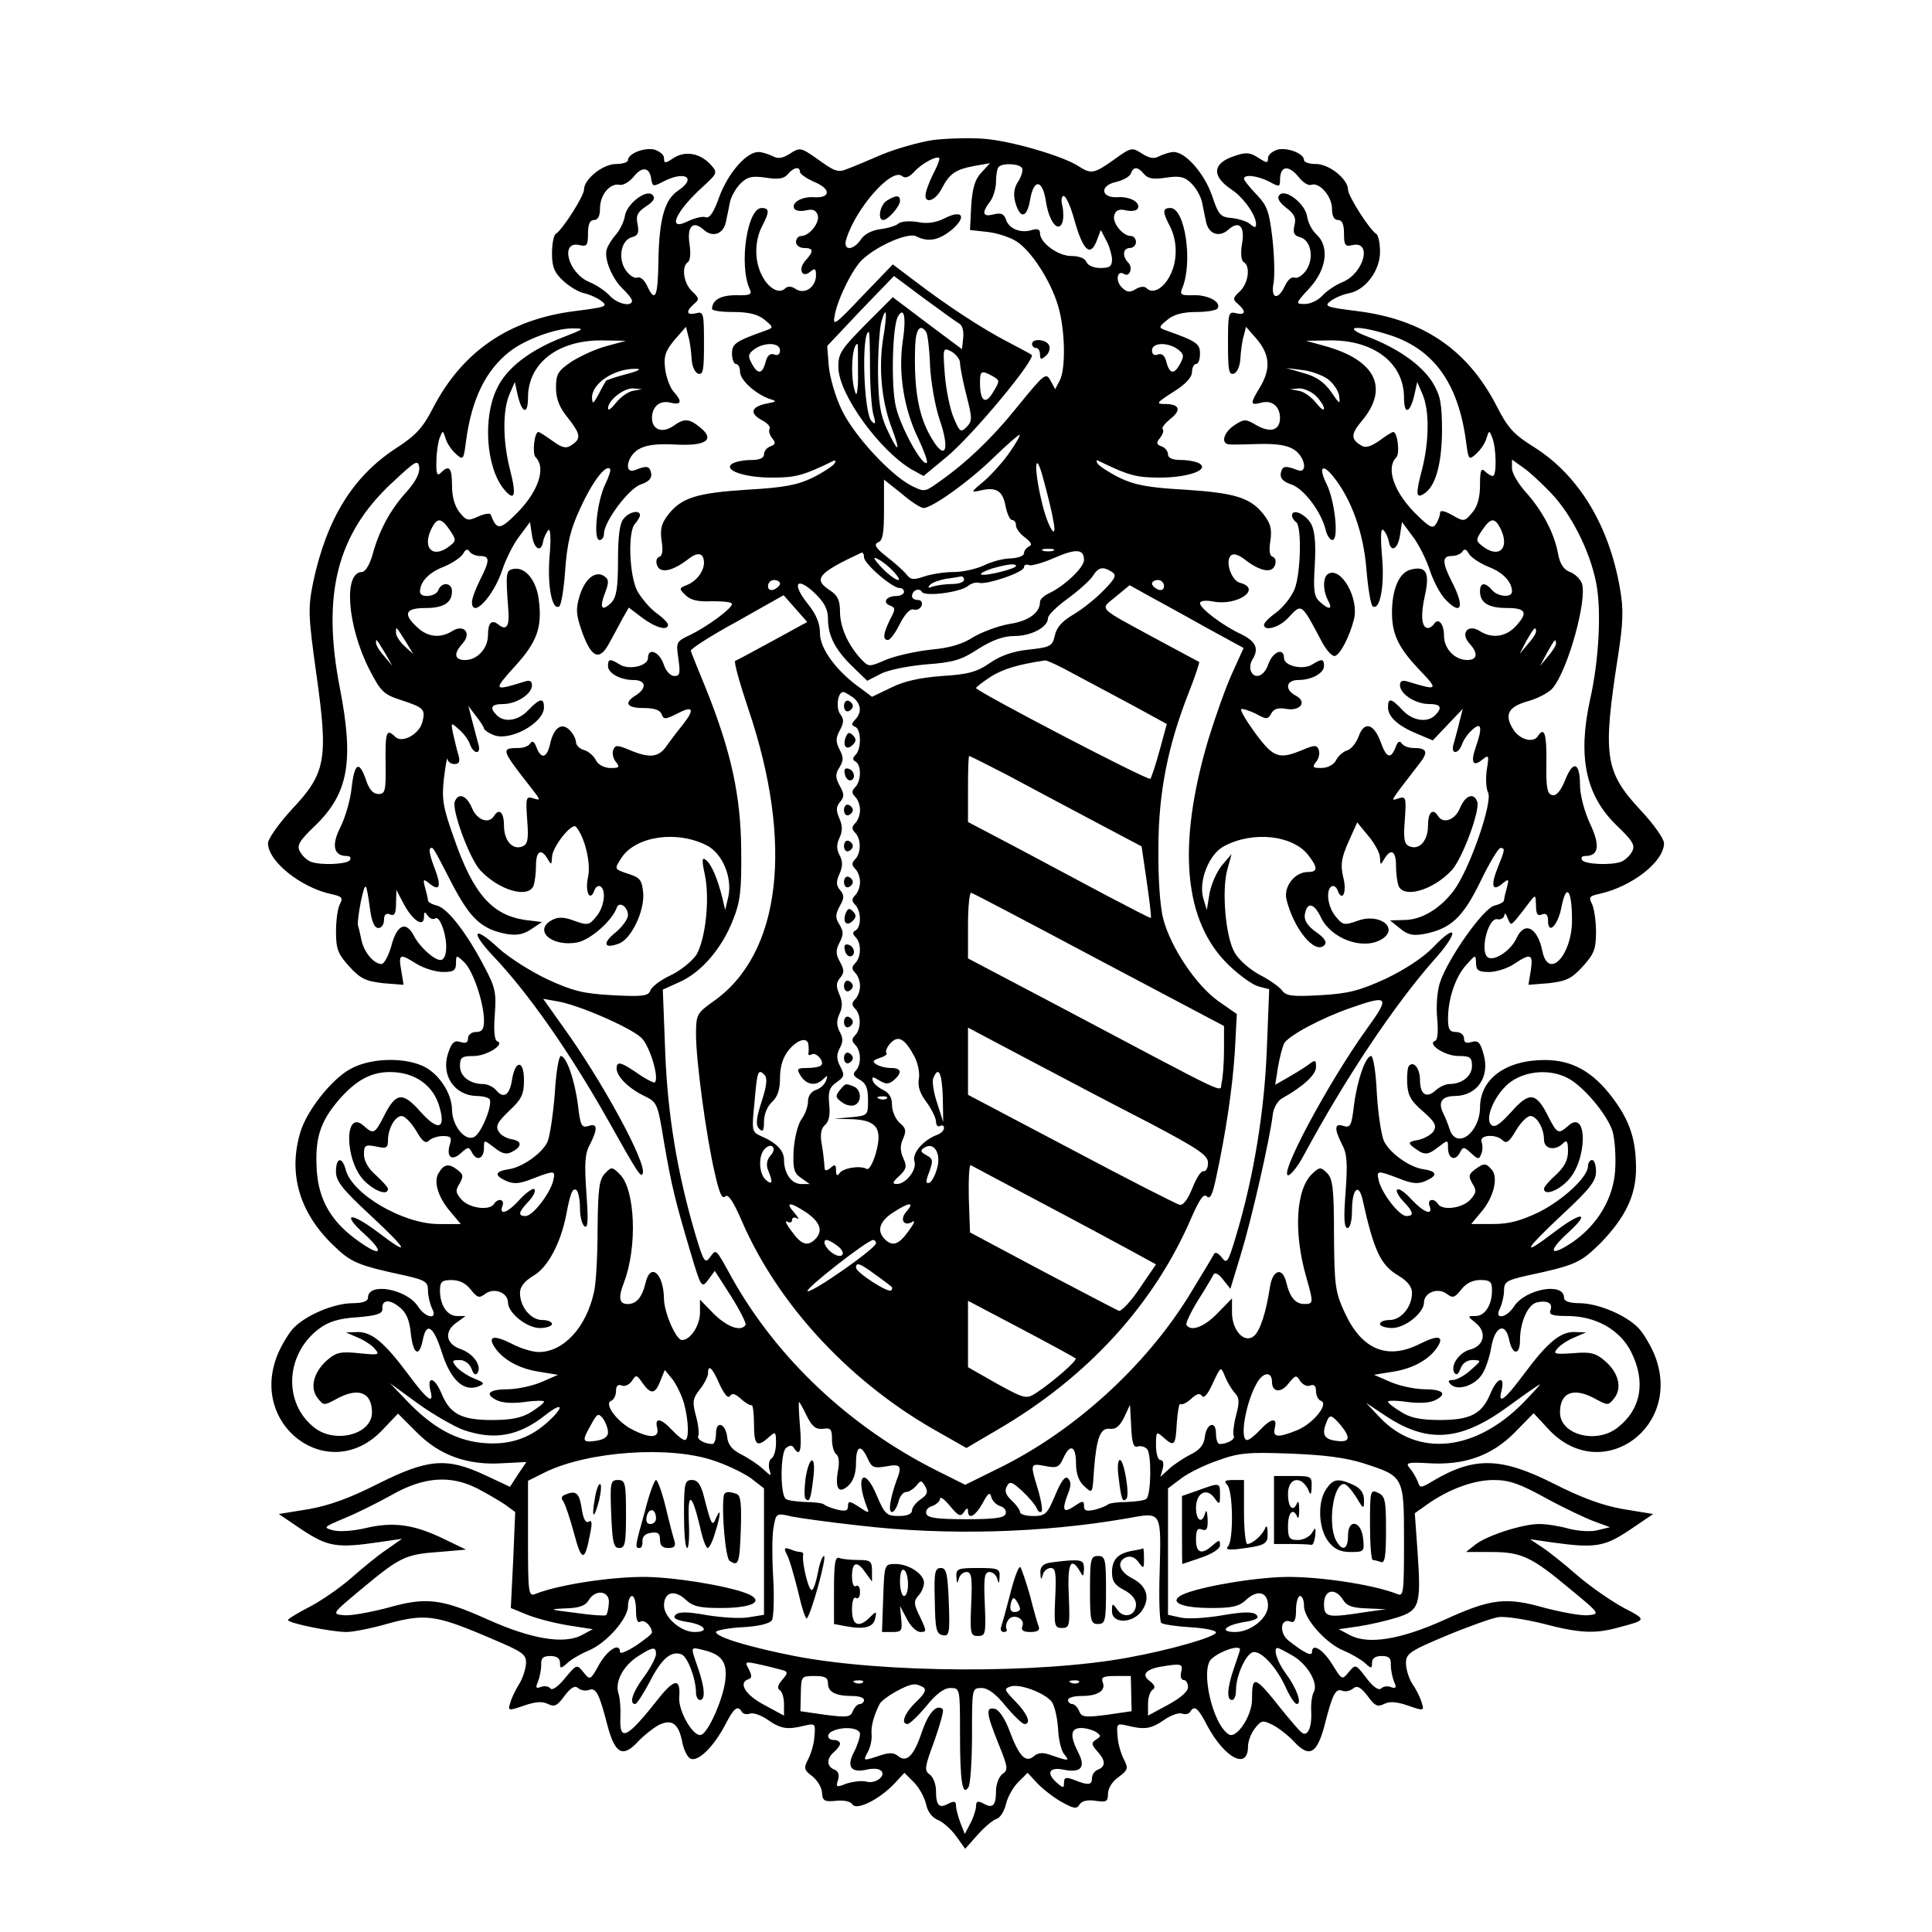 <?xml version="1.0" standalone="no"?>
<!DOCTYPE svg PUBLIC "-//W3C//DTD SVG 20010904//EN"
 "http://www.w3.org/TR/2001/REC-SVG-20010904/DTD/svg10.dtd">
<svg version="1.0" xmlns="http://www.w3.org/2000/svg"
 width="483pt" height="483pt" viewBox="0 0 483 483"
 preserveAspectRatio="xMidYMid meet">
<g transform="translate(0,483) scale(0.1,-0.1)"
fill="#000000" stroke="none">
<path d="M2333 4480 c-34 -5 -90 -21 -125 -35 -35 -15 -75 -32 -89 -37 -23
-10 -32 -7 -72 22 -45 32 -47 32 -72 16 -19 -12 -30 -14 -44 -6 -11 5 -26 10
-35 10 -30 0 -75 -52 -97 -110 -14 -40 -25 -57 -35 -53 -7 3 -27 -2 -44 -10
-54 -27 -32 24 39 88 35 32 35 34 18 53 -26 29 -64 36 -93 17 -21 -14 -24 -14
-24 0 0 8 -11 17 -24 21 -25 6 -66 -10 -66 -26 0 -6 -14 -10 -30 -10 -33 0
-80 -38 -80 -64 0 -16 -54 -101 -71 -111 -5 -4 -9 -25 -9 -49 0 -33 6 -48 28
-68 15 -14 38 -28 52 -31 14 -3 34 -12 44 -20 17 -13 10 -15 -69 -25 -163 -21
-279 -101 -352 -241 -26 -51 -43 -69 -92 -101 -108 -70 -174 -176 -208 -335
-13 -65 -13 -81 8 -231 30 -213 24 -247 -62 -338 -32 -35 -59 -73 -59 -84 0
-45 81 -110 157 -127 28 -6 31 -9 23 -25 -6 -10 -10 -42 -10 -69 0 -44 5 -56
33 -87 28 -31 42 -37 85 -42 l51 -4 -6 36 c-7 42 -4 43 39 16 18 -11 48 -20
66 -20 26 0 32 4 32 22 0 21 1 21 20 3 22 -20 50 -102 50 -147 0 -21 -5 -28
-20 -28 -11 0 -20 -7 -20 -16 0 -11 -6 -13 -19 -9 -15 5 -22 -1 -31 -29 -18
-55 17 -105 72 -106 15 0 29 -4 32 -8 8 -14 -20 -84 -38 -94 -23 -13 -55 27
-56 67 0 43 -35 94 -75 111 -52 22 -133 18 -180 -9 -47 -26 -108 -104 -124
-157 -31 -103 -3 -200 80 -281 47 -46 62 -52 187 -79 46 -11 52 -15 52 -37 0
-13 5 -33 10 -44 16 -29 -16 -25 -35 5 -29 44 -125 61 -125 22 0 -9 -13 -14
-40 -14 -48 -1 -117 -31 -147 -63 -12 -13 -29 -42 -38 -63 -76 -180 128 -330
260 -192 l40 42 48 -48 c57 -57 127 -82 215 -76 l58 3 -21 -31 -20 -31 -62 29
c-96 45 -143 41 -267 -21 -71 -36 -123 -55 -175 -64 l-74 -12 59 -40 c64 -42
87 -46 194 -30 l55 8 -40 -28 c-22 -15 -61 -47 -87 -70 -26 -23 -72 -55 -102
-71 -31 -16 -56 -31 -56 -34 0 -8 109 -30 146 -30 16 0 63 9 104 21 92 25 119
22 248 -33 90 -38 98 -43 97 -67 -1 -15 -9 -38 -17 -51 -9 -14 -19 -35 -22
-46 -7 -21 -6 -22 34 -8 29 10 46 11 60 4 16 -8 23 -5 41 20 16 21 26 27 34
20 7 -6 19 -8 27 -5 18 7 26 -8 47 -90 19 -70 38 -80 76 -39 14 15 37 33 51
41 34 17 51 4 60 -44 4 -19 13 -37 21 -40 19 -7 56 29 85 83 23 45 32 52 43
34 3 -5 12 -7 20 -4 8 3 28 -4 45 -16 32 -22 48 -25 92 -14 26 6 27 5 24 -28
-1 -18 -9 -44 -16 -57 -11 -21 -10 -26 10 -41 13 -10 24 -28 25 -41 1 -21 6
-24 35 -21 19 2 36 -1 41 -9 10 -16 67 12 105 52 l25 27 24 -24 c13 -13 26
-37 30 -54 4 -19 15 -34 30 -40 12 -5 33 -23 45 -40 l23 -32 31 35 c17 19 38
37 48 40 9 3 19 20 23 37 4 17 17 41 30 54 l24 24 26 -28 c15 -15 42 -36 61
-46 29 -16 36 -17 43 -5 6 9 20 12 40 9 27 -4 31 -2 31 18 0 13 11 31 26 41
24 18 25 22 14 44 -7 13 -15 39 -16 57 -3 33 -2 34 24 28 44 -11 60 -8 92 14
17 12 37 19 45 16 8 -3 17 -1 20 4 11 18 20 11 43 -34 44 -82 102 -112 102
-52 0 13 8 34 18 46 16 20 19 20 45 7 15 -8 38 -26 52 -41 38 -41 57 -31 76
39 20 80 28 95 45 88 8 -3 20 0 27 6 10 8 19 3 36 -19 18 -25 25 -28 41 -20
14 7 31 6 60 -4 40 -14 41 -13 34 8 -3 11 -13 32 -23 46 -9 14 -16 37 -16 51
-1 24 8 31 99 69 55 23 114 44 131 47 16 3 67 -5 112 -16 91 -24 130 -26 188
-10 72 19 73 19 15 49 -30 16 -82 52 -115 80 -33 29 -73 61 -90 72 l-30 20 55
-8 c108 -15 131 -11 194 31 l59 40 -74 12 c-52 9 -104 28 -175 64 -131 66
-198 68 -301 7 -32 -19 -33 -19 -39 -1 -4 10 -13 25 -20 33 -11 13 -5 15 46
12 91 -6 160 19 217 77 l47 48 40 -43 c133 -138 337 11 261 192 -9 21 -26 50
-38 63 -30 32 -99 62 -147 63 -27 0 -40 5 -40 14 0 39 -96 22 -125 -22 -19
-30 -51 -34 -35 -5 5 11 10 31 10 44 0 22 6 26 53 37 127 27 138 33 188 82 63
65 89 120 89 187 0 73 -16 120 -59 177 -49 65 -101 94 -169 94 -97 0 -162 -47
-162 -119 -1 -64 -59 -106 -76 -54 -3 10 -10 28 -16 40 -14 28 -3 43 30 43 55
1 87 48 71 104 -8 30 -14 36 -30 31 -13 -4 -19 -2 -19 9 0 9 -9 16 -20 16 -16
0 -20 7 -20 33 0 49 18 104 45 134 24 27 24 27 25 6 0 -19 6 -23 33 -23 17 0
46 9 62 20 42 28 48 25 42 -16 l-6 -36 51 4 c43 5 57 11 85 42 28 31 33 43 33
87 0 27 -5 59 -10 69 -9 17 -6 20 17 25 83 18 163 81 163 127 0 11 -26 48 -59
83 -89 96 -95 135 -56 385 13 84 14 117 5 168 -27 158 -103 283 -213 353 -53
33 -67 48 -96 105 -72 139 -182 215 -346 236 -79 10 -86 12 -69 25 10 8 31 17
47 20 41 8 77 57 77 103 0 21 -4 41 -9 45 -17 10 -71 95 -71 111 0 26 -47 64
-80 64 -16 0 -30 4 -30 10 0 16 -41 32 -66 26 -13 -4 -24 -13 -24 -21 0 -14
-3 -13 -25 1 -20 13 -30 14 -59 4 -55 -18 -58 -50 -7 -84 30 -20 61 -64 61
-86 0 -10 -3 -10 -15 0 -8 7 -29 13 -46 15 -28 2 -33 8 -49 56 -19 55 -66 109
-96 109 -8 0 -24 -5 -35 -10 -14 -8 -25 -6 -44 6 -25 16 -27 16 -70 -15 -49
-35 -57 -37 -88 -17 -39 26 -170 64 -237 69 -36 3 -93 1 -127 -3z m4 -77 c-8
-15 -18 -38 -21 -50 -11 -34 20 -30 38 5 20 38 34 48 81 57 l40 7 -22 -24
c-16 -17 -22 -39 -25 -83 l-3 -60 45 -5 c25 -3 57 -14 72 -24 37 -24 85 -99
103 -160 18 -59 20 -159 4 -188 l-11 -21 -12 22 c-11 20 -15 17 -81 -64 -65
-81 -130 -143 -202 -193 -31 -22 -33 -22 -65 -6 -52 27 -142 124 -173 188 -16
32 -30 81 -33 110 l-4 51 83 88 84 87 75 -56 c41 -30 81 -59 88 -63 8 -4 12
-20 10 -36 l-3 -28 -87 65 -86 65 -68 -68 c-62 -63 -69 -73 -68 -109 2 -67
102 -205 182 -253 l31 -17 58 48 c67 56 225 247 212 255 -2 2 -29 16 -59 32
-64 33 -151 90 -231 151 l-57 43 -76 -79 c-70 -74 -75 -77 -69 -47 8 42 46
118 70 139 38 35 115 68 134 57 30 -15 56 -10 89 17 38 33 26 51 -19 28 -22
-11 -44 -14 -67 -9 -20 3 -41 2 -48 -4 -7 -6 -28 -12 -46 -14 -21 -3 -40 -13
-48 -26 -20 -29 -46 -28 -36 2 24 77 113 178 139 157 8 -7 18 -3 31 11 18 20
55 40 62 34 2 -2 -3 -16 -11 -32z m218 7 c3 -5 -1 -20 -9 -33 -11 -16 -13 -32
-8 -52 12 -43 29 -41 37 4 9 56 32 53 40 -4 8 -50 31 -78 41 -51 3 9 3 27 0
41 -4 14 -2 25 3 25 6 0 18 -27 27 -60 21 -75 39 -93 55 -54 l11 29 13 -25 c8
-14 14 -35 15 -47 0 -19 -5 -23 -29 -23 -16 0 -31 6 -35 15 -3 9 -18 15 -38
15 -33 0 -78 33 -78 57 0 10 -7 12 -20 8 -28 -9 -58 3 -65 26 -5 14 -12 18
-31 13 -27 -7 -31 3 -9 32 8 10 15 33 15 50 0 17 3 34 7 37 10 10 51 8 58 -3z
m-927 -27 c3 -20 5 -20 30 -7 54 28 85 10 38 -22 -34 -22 -48 -70 -50 -175 -1
-92 -8 -107 -28 -64 -7 15 -17 24 -25 21 -7 -3 -20 6 -29 19 -20 30 -11 75 16
82 15 4 18 11 14 32 -5 22 0 31 21 45 20 13 24 21 16 29 -15 15 -65 -23 -69
-54 -2 -13 -12 -33 -21 -44 -10 -11 -21 -28 -24 -38 -8 -23 14 -76 42 -101 11
-11 21 -23 21 -28 0 -16 -37 -8 -56 13 -10 11 -33 27 -51 34 -54 23 -74 105
-23 92 17 -4 20 0 20 29 0 24 5 34 15 34 10 0 15 10 15 29 0 34 25 64 49 59 9
-2 24 7 35 20 21 27 40 24 44 -5z m372 17 c0 -5 16 -16 36 -25 42 -17 41 -41
-1 -38 -31 2 -58 -14 -49 -29 3 -5 16 -7 29 -4 16 4 25 1 29 -11 7 -18 -20
-53 -41 -53 -7 0 -13 -7 -13 -15 0 -8 9 -15 20 -15 24 0 25 -8 4 -31 -20 -22
-9 -46 12 -28 11 9 14 8 14 -9 0 -29 -27 -49 -50 -35 -11 8 -21 8 -27 2 -15
-15 -42 0 -58 32 -19 36 -19 86 0 123 19 36 19 46 -1 46 -36 0 -57 -142 -30
-202 7 -14 2 -17 -34 -16 -39 0 -59 -12 -60 -34 0 -5 24 -8 54 -8 38 0 61 -6
77 -19 23 -19 23 -20 4 -27 -76 -27 -85 -33 -85 -58 0 -15 5 -26 10 -26 6 0
10 -9 10 -19 0 -21 38 -55 73 -68 20 -6 20 -7 -7 -12 -38 -8 -43 -24 -12 -41
14 -7 23 -17 20 -22 -3 -5 0 -15 6 -23 10 -12 9 -16 -4 -21 -9 -3 -16 -12 -16
-20 0 -9 -11 -14 -32 -14 -18 0 -39 -4 -47 -9 -25 -16 30 -35 99 -35 59 0 78
5 154 42 5 3 6 -1 2 -7 -4 -6 -28 -22 -54 -35 -37 -18 -71 -25 -161 -30 -128
-8 -167 -20 -200 -62 -18 -23 -21 -37 -17 -66 4 -24 2 -38 -6 -40 -7 -3 -9
-12 -5 -22 8 -20 38 -14 76 15 26 21 41 17 41 -9 -1 -22 -20 -46 -44 -55 -18
-7 -19 -9 -2 -25 12 -12 31 -17 66 -15 28 0 50 -2 50 -7 0 -11 -61 -56 -104
-77 -36 -17 -36 -18 -30 -60 5 -36 4 -43 -10 -43 -10 0 -22 13 -27 30 -11 31
-39 42 -39 15 0 -20 -48 -31 -71 -16 -24 15 -29 14 -29 -4 0 -18 31 -35 64
-35 31 0 34 -20 6 -38 -31 -19 -24 -32 19 -32 26 0 41 -5 45 -15 5 -14 9 -14
37 0 41 22 47 13 18 -24 -13 -16 -32 -41 -42 -55 -20 -30 -43 -32 -93 -11 -31
13 -36 13 -41 0 -3 -9 0 -22 7 -30 10 -13 8 -15 -13 -15 -16 0 -31 8 -37 19
-5 11 -19 23 -30 26 -11 3 -20 12 -20 20 0 7 -7 21 -16 30 -20 20 -40 6 -49
-36 -8 -34 -22 -38 -34 -7 -5 14 -10 17 -15 10 -4 -7 -17 -12 -30 -12 -45 0
-43 -4 33 -101 23 -29 23 -31 5 -25 -19 6 -20 3 -16 -54 4 -49 1 -61 -12 -66
-25 -10 -46 15 -46 52 0 33 -12 45 -25 24 -13 -21 -43 -10 -55 20 -13 31 -34
40 -43 16 -8 -21 37 -143 64 -172 47 -50 120 -71 133 -38 3 9 6 31 6 50 0 37
13 44 29 17 9 -16 10 -16 11 4 0 25 50 88 60 76 22 -25 38 -92 30 -126 -8 -37
5 -63 16 -33 3 9 10 13 15 10 15 -9 10 -51 -10 -75 -18 -22 -21 -23 -55 -11
-26 10 -41 10 -56 2 -48 -26 0 -68 63 -56 33 6 88 55 99 87 6 17 28 2 28 -19
0 -9 -14 -29 -31 -43 -34 -27 -29 -42 8 -28 31 11 65 82 61 127 -3 31 -8 38
-33 46 -41 14 -40 12 -21 42 36 54 139 69 214 30 38 -20 63 -79 53 -127 l-8
-34 -7 30 c-12 48 -27 84 -41 95 -10 8 -11 1 -3 -36 13 -60 2 -162 -21 -201
-11 -16 -39 -39 -64 -51 -24 -11 -47 -28 -51 -38 -5 -14 -19 -16 -94 -12 -73
4 -99 10 -164 40 -42 20 -97 55 -122 78 -61 57 -72 43 -15 -18 89 -93 193
-242 289 -412 75 -134 83 -146 87 -133 9 27 -101 230 -200 367 l-49 69 34 -6
c52 -8 183 -65 211 -91 21 -19 46 -101 34 -112 -2 -2 -24 9 -48 26 -35 24 -45
26 -47 14 -5 -20 25 -52 67 -73 34 -16 35 -18 51 -116 19 -110 28 -147 67
-278 26 -87 27 -88 44 -66 l16 22 41 -64 c22 -35 38 -67 36 -71 -11 -18 -45
-6 -79 27 l-35 36 0 -32 c0 -33 -24 -69 -45 -69 -15 0 -45 70 -45 103 -1 64
-34 92 -46 40 -9 -37 -23 -53 -45 -53 -21 0 -24 16 -9 54 34 89 28 232 -10
270 -19 19 -21 20 -37 3 -15 -15 -18 -38 -19 -140 0 -67 -4 -138 -9 -157 -19
-88 -76 -150 -138 -150 -15 0 -46 9 -68 21 -44 22 -60 19 -43 -8 20 -31 60
-54 110 -62 l49 -8 -39 -17 c-22 -10 -59 -18 -83 -19 -50 0 -63 -11 -32 -27
13 -7 39 -9 70 -5 27 4 49 4 49 1 0 -4 -15 -15 -32 -26 -24 -15 -51 -20 -98
-20 -76 0 -105 15 -126 66 -17 41 -37 46 -28 8 10 -37 -7 -25 -56 41 -58 78
-90 105 -125 105 l-30 -1 30 -13 c17 -7 36 -20 43 -29 12 -14 8 -15 -40 -10
-47 5 -58 2 -81 -18 -33 -30 -43 -68 -23 -94 15 -19 16 -19 46 -3 55 31 90 18
90 -33 0 -55 -92 -79 -144 -38 -78 61 -73 182 10 246 25 19 50 27 98 30 48 4
63 9 62 21 -2 23 18 25 43 4 16 -12 25 -32 28 -65 6 -53 21 -62 30 -17 9 47
27 35 48 -32 22 -68 54 -98 91 -84 17 7 16 9 -11 20 -17 7 -36 20 -44 29 -12
15 -11 17 8 17 13 0 25 -9 30 -22 5 -14 10 -17 15 -10 11 18 -11 49 -44 60
-36 13 -40 44 -8 66 l22 16 -21 0 c-25 0 -43 27 -43 64 0 22 5 26 29 26 19 0
36 -8 48 -24 17 -21 21 -22 37 -10 22 16 56 2 56 -22 0 -26 47 -64 80 -64 16
0 30 5 30 10 0 6 -11 10 -24 10 -29 0 -56 33 -56 68 0 15 11 29 34 43 35 20
67 80 81 149 11 58 16 71 26 65 5 -4 9 -24 9 -45 0 -21 5 -42 12 -46 8 -5 9
16 4 84 -5 73 -4 98 9 121 20 40 19 54 -4 46 -17 -5 -20 1 -26 52 -8 63 -29
123 -43 123 -5 0 -12 -42 -15 -94 -4 -51 -12 -105 -18 -120 -13 -29 -63 -64
-97 -69 -34 -5 -37 -15 -9 -28 21 -10 35 -9 70 5 55 21 56 20 50 -6 -8 -32
-51 -88 -69 -88 -20 0 -18 10 8 37 12 13 18 26 14 30 -3 4 -20 -8 -36 -25 -30
-34 -53 -42 -44 -17 7 17 -11 21 -21 5 -11 -17 -61 -11 -81 11 -15 17 -16 23
-5 40 10 18 10 23 -6 35 -21 16 -33 14 -46 -8 -14 -21 -2 -61 29 -97 l26 -31
-55 0 c-89 0 -218 75 -233 137 -9 33 -24 29 -24 -6 0 -24 16 -44 87 -110 95
-88 101 -105 16 -40 -67 50 -90 47 -33 -5 52 -47 44 -60 -12 -20 -69 48 -101
103 -106 178 -5 79 8 121 54 175 43 50 81 71 129 71 62 0 109 -33 124 -88 16
-55 -4 -60 -47 -12 -45 51 -62 50 -92 -10 -23 -45 -26 -46 -50 -25 -50 46 -49
-87 1 -137 26 -26 59 -38 59 -20 0 4 -14 19 -30 34 -19 16 -30 36 -30 52 0 23
3 25 30 20 26 -6 30 -4 30 15 0 30 18 61 34 61 8 0 24 -16 36 -36 16 -28 24
-34 33 -25 6 6 22 11 35 11 19 0 22 -4 17 -20 -10 -32 4 -44 27 -23 19 17 20
17 29 0 12 -21 29 -13 29 14 0 20 0 20 26 0 20 -16 31 -18 45 -10 25 13 24 27
-2 31 -12 2 -27 10 -32 19 -9 14 -3 24 26 52 31 29 37 41 37 77 0 51 -22 51
-30 0 -6 -38 -21 -48 -40 -25 -7 8 -21 15 -32 15 -33 0 -58 19 -58 45 0 22 5
25 34 25 33 0 80 30 59 37 -7 3 -9 28 -6 66 4 55 2 68 -27 122 -44 84 -91 144
-117 151 -13 3 -23 9 -23 13 0 3 -3 17 -7 31 -6 23 -5 24 11 11 26 -21 30 -6
12 40 -9 23 -14 44 -11 47 7 7 6 8 55 -87 46 -88 74 -114 137 -126 25 -4 42
-1 61 12 l27 18 -41 5 c-83 12 -130 64 -178 202 -29 81 -32 100 -26 153 4 33
8 54 9 48 0 -7 8 -13 17 -13 12 0 15 6 10 23 -4 12 -9 36 -13 52 -6 30 -6 30
15 11 12 -10 24 -27 27 -37 4 -11 11 -19 17 -19 6 0 8 9 3 23 -3 12 -10 38
-15 57 l-9 35 19 -25 c11 -14 20 -28 20 -31 0 -3 10 -11 23 -16 40 -18 127 29
127 69 0 24 -10 23 -39 -7 -25 -27 -60 -32 -79 -13 -19 19 -14 28 16 28 33 0
72 25 72 47 0 11 -6 14 -22 8 -75 -23 -75 -21 -21 39 56 61 69 98 60 167 -6
48 -33 81 -61 77 -22 -3 -22 -8 -15 -105 3 -38 -5 -50 -24 -35 -18 15 -27 5
-27 -26 0 -33 -27 -62 -57 -62 -27 0 -30 16 -6 42 23 26 2 49 -27 30 -29 -18
-61 -15 -87 10 -36 33 -30 48 20 48 46 0 67 13 67 42 0 22 -26 24 -34 3 -6
-17 -46 -21 -46 -4 0 24 22 48 59 62 22 9 44 24 49 33 6 11 11 13 16 5 4 -6
16 -11 27 -11 24 0 24 -11 -1 -60 -11 -22 -20 -46 -20 -55 0 -43 54 14 76 81
9 27 28 65 43 84 l26 35 5 -33 c5 -35 23 -45 28 -15 2 10 8 22 13 28 5 5 7
-21 3 -65 -6 -74 6 -137 24 -126 5 3 12 44 15 91 5 67 13 102 38 155 30 66 63
109 74 98 3 -3 -3 -20 -12 -39 -20 -41 -31 -139 -14 -139 6 0 11 7 11 16 0 30
62 113 92 123 21 7 28 16 26 28 -4 18 -10 20 -40 8 -28 -11 -22 32 7 51 18 11
42 15 89 13 80 -5 105 11 67 42 -28 23 -40 24 -68 4 -27 -19 -53 -9 -53 20 0
29 20 46 48 38 26 -6 28 4 6 28 -9 10 -18 35 -21 56 -4 32 0 45 23 73 l29 33
6 -24 c4 -13 7 -38 8 -55 1 -18 7 -34 16 -38 13 -4 15 8 15 75 0 76 -1 81 -20
76 -24 -6 -26 5 -5 23 14 12 13 15 -5 32 -21 20 -27 62 -10 73 6 4 7 23 4 44
-7 45 8 61 35 37 23 -21 50 -11 56 20 3 13 7 35 10 49 3 14 15 35 26 46 17 17
29 20 63 15 32 -5 46 -3 56 9 14 17 30 20 30 5z m860 -5 c10 -12 24 -14 56 -9
34 5 46 2 63 -15 11 -11 23 -32 26 -46 3 -14 7 -36 10 -49 6 -31 33 -41 56
-20 27 24 42 8 34 -36 -4 -23 -2 -41 4 -45 18 -10 12 -53 -9 -73 -18 -17 -19
-20 -5 -32 21 -18 19 -29 -5 -23 -19 5 -20 0 -20 -76 0 -67 2 -79 15 -75 9 4
15 20 16 38 1 17 4 42 8 55 l6 24 28 -32 c32 -39 34 -74 7 -119 -25 -41 -25
-46 2 -39 28 8 48 -9 48 -38 0 -31 -24 -38 -59 -18 -27 16 -30 16 -55 0 -27
-18 -35 -46 -13 -48 6 -1 40 0 75 1 44 1 70 -3 87 -14 29 -19 35 -62 8 -51
-31 12 -37 10 -41 -8 -2 -12 5 -21 26 -28 31 -10 75 -68 86 -113 3 -14 11 -26
17 -26 17 0 6 98 -14 139 -21 42 -12 54 15 21 46 -56 77 -142 84 -233 4 -48
11 -90 16 -93 18 -11 30 52 23 126 -4 48 -3 71 3 65 6 -5 12 -18 14 -28 5 -30
23 -20 28 15 l5 33 26 -35 c15 -19 34 -57 43 -84 9 -28 26 -60 38 -73 41 -44
51 -22 18 42 -25 49 -25 65 -1 65 11 0 23 5 27 11 5 8 10 6 16 -5 5 -9 27 -24
49 -33 37 -14 59 -38 59 -62 0 -16 -36 -13 -50 4 -17 20 -30 19 -30 -3 0 -29
21 -42 67 -42 49 0 54 -12 21 -47 -24 -25 -58 -30 -88 -11 -29 19 -50 -4 -27
-30 23 -25 21 -42 -5 -42 -31 0 -58 28 -58 61 0 29 -14 46 -25 29 -3 -5 -10
-10 -15 -10 -16 0 -19 31 -8 80 13 58 4 76 -35 66 -29 -7 -47 -49 -47 -107 0
-55 16 -88 68 -143 49 -51 47 -53 -25 -31 -17 6 -23 3 -23 -8 0 -22 39 -47 72
-47 30 0 35 -9 16 -28 -20 -20 -57 -14 -82 13 -28 30 -36 31 -36 7 0 -24 25
-47 74 -67 l38 -16 38 40 37 39 -8 -31 c-4 -18 -11 -42 -14 -54 -5 -14 -3 -23
3 -23 6 0 13 8 17 19 3 10 14 26 25 36 24 22 27 7 9 -44 -13 -38 -6 -49 17
-30 16 13 17 11 11 -25 -3 -21 -2 -47 3 -57 13 -23 -47 -195 -86 -246 -35 -46
-81 -73 -124 -73 l-35 -1 25 -20 c19 -16 32 -19 60 -14 67 13 97 41 141 131
22 46 45 84 50 84 12 0 12 -3 -7 -50 -18 -45 -13 -60 12 -39 16 13 17 12 11
-11 -4 -14 -7 -28 -7 -31 0 -4 -11 -10 -24 -13 -28 -7 -116 -132 -136 -192 -7
-21 -10 -59 -7 -90 3 -33 1 -54 -5 -56 -22 -8 25 -38 58 -38 29 0 34 -3 34
-25 0 -25 -25 -45 -56 -45 -10 0 -25 -7 -35 -16 -23 -21 -39 -10 -39 26 0 28
-15 48 -27 36 -4 -3 -6 -23 -5 -43 1 -31 9 -45 39 -71 31 -27 35 -36 27 -50
-6 -9 -24 -19 -39 -22 -23 -4 -25 -7 -14 -16 29 -23 37 -23 63 -3 26 20 26 20
26 0 0 -27 17 -35 29 -14 9 17 10 17 29 0 17 -16 20 -16 25 -2 4 8 4 22 1 30
-7 18 36 21 53 4 9 -9 17 -3 33 25 12 20 28 36 36 36 16 0 34 -31 34 -59 0
-24 28 -29 48 -9 9 9 12 5 12 -20 0 -23 -9 -39 -30 -59 -16 -14 -30 -30 -30
-35 0 -17 33 -7 59 20 50 50 51 183 1 137 -24 -21 -27 -20 -50 25 -30 60 -47
61 -92 10 -29 -32 -42 -40 -50 -32 -18 18 13 83 51 109 40 27 98 30 140 8 39
-20 98 -90 112 -132 6 -19 9 -63 7 -97 -4 -72 -45 -140 -109 -183 -56 -37 -60
-21 -8 26 57 52 33 53 -35 1 -84 -64 -77 -47 17 41 71 66 87 86 87 110 0 16
-4 29 -10 29 -5 0 -10 -7 -10 -15 0 -27 -61 -84 -122 -115 -46 -22 -75 -30
-115 -30 l-55 0 25 30 c31 36 43 85 27 105 -15 18 -20 18 -43 1 -16 -12 -16
-17 -6 -35 11 -17 10 -23 -5 -40 -20 -22 -70 -28 -81 -11 -10 16 -28 12 -21
-5 9 -25 -14 -17 -45 16 -16 18 -32 29 -36 25 -4 -3 3 -16 15 -29 26 -27 28
-37 8 -37 -18 0 -61 56 -69 88 -6 26 -5 27 50 6 35 -14 49 -15 70 -5 28 13 25
23 -9 28 -35 5 -84 41 -98 70 -7 16 -15 70 -18 121 -2 50 -9 92 -14 92 -14 0
-35 -60 -43 -123 -6 -51 -9 -57 -26 -52 -23 8 -24 -6 -4 -46 13 -23 14 -48 9
-119 -5 -65 -4 -90 5 -90 6 0 11 18 11 44 0 52 16 70 26 29 29 -132 46 -166
90 -192 23 -14 34 -28 34 -43 0 -35 -27 -68 -56 -68 -13 0 -24 -4 -24 -10 0
-5 14 -10 30 -10 33 0 80 38 80 64 0 24 34 38 56 22 16 -12 20 -11 37 10 12
16 29 24 48 24 24 0 29 -4 29 -26 0 -37 -18 -64 -41 -64 -21 0 -21 0 1 -18 28
-23 20 -57 -15 -66 -27 -7 -50 -40 -39 -58 5 -7 10 -4 15 10 5 14 17 22 31 22
23 -1 22 -1 -5 -25 -15 -14 -36 -25 -45 -25 -12 0 -13 -3 -5 -11 17 -17 60 -3
78 25 9 13 19 43 23 67 9 54 36 65 45 19 8 -38 27 -39 27 -1 0 45 19 89 42 95
27 6 41 -2 34 -20 -4 -11 6 -14 42 -14 71 0 132 -34 160 -90 37 -74 25 -143
-34 -189 -53 -42 -144 -18 -144 38 0 51 35 64 90 33 30 -16 31 -16 46 3 20 26
10 64 -24 93 -22 19 -36 23 -79 19 -46 -3 -51 -2 -40 11 6 8 25 21 42 28 l30
13 -30 1 c-35 0 -67 -27 -125 -105 -49 -66 -66 -78 -56 -41 9 38 -11 33 -28
-8 -21 -51 -50 -66 -126 -66 -47 0 -74 5 -97 20 -18 11 -33 22 -33 26 0 3 22
3 49 -1 31 -4 57 -2 70 5 31 16 18 27 -32 27 -24 1 -61 9 -83 19 l-39 17 49 8
c50 8 90 31 110 62 17 27 1 30 -43 8 -82 -42 -146 -16 -189 77 -24 52 -26 68
-27 194 0 115 -3 141 -17 155 -16 16 -19 16 -37 -1 -41 -38 -48 -146 -15 -260
18 -63 18 -66 -5 -66 -22 0 -36 16 -45 53 -9 40 -34 34 -41 -10 -10 -66 -25
-110 -40 -123 -24 -20 -55 14 -55 59 l0 35 -36 -37 c-34 -35 -67 -47 -78 -29
-2 4 11 32 29 61 19 30 36 59 39 65 3 6 13 1 23 -12 l19 -24 27 89 c26 85 72
287 79 347 2 16 12 34 23 40 52 29 85 59 85 78 0 19 -1 20 -22 4 -13 -9 -36
-23 -52 -32 l-28 -16 7 44 c4 24 11 50 15 59 11 20 94 64 166 89 97 34 100 29
39 -55 -96 -134 -223 -372 -193 -363 7 3 24 24 37 49 104 193 227 377 326 489
63 70 60 97 -3 31 -24 -25 -70 -55 -118 -78 -66 -30 -93 -37 -163 -41 -70 -4
-86 -2 -96 12 -7 9 -32 27 -56 39 -24 13 -52 37 -62 55 -23 38 -33 154 -19
207 l11 40 -23 -27 c-13 -15 -27 -46 -32 -70 l-7 -43 -9 30 c-12 43 15 111 53
130 72 38 170 27 209 -22 25 -32 25 -43 0 -43 -33 0 -61 -36 -54 -68 18 -74
71 -139 95 -115 7 7 1 18 -21 33 -21 15 -30 29 -28 43 5 33 23 30 40 -6 25
-53 102 -82 149 -57 50 27 0 69 -57 48 -34 -12 -37 -11 -55 11 -20 24 -25 66
-10 75 5 3 12 -1 15 -10 12 -31 24 -4 14 33 -7 31 -5 47 13 88 l22 49 28 -34
c16 -19 29 -43 29 -55 1 -18 1 -19 11 -2 16 27 29 20 29 -17 0 -19 3 -41 6
-50 13 -33 86 -12 133 38 27 29 72 151 64 172 -9 24 -30 15 -43 -16 -12 -30
-42 -41 -55 -20 -13 21 -25 9 -25 -24 0 -37 -21 -62 -46 -52 -13 5 -16 17 -12
66 4 56 3 60 -16 54 -21 -7 -23 -11 51 85 25 31 21 41 -13 41 -13 0 -26 5 -30
12 -5 7 -10 4 -15 -10 -12 -31 -23 -27 -37 12 -17 47 -41 54 -55 16 -6 -17
-19 -33 -29 -36 -10 -3 -23 -14 -28 -25 -6 -11 -21 -19 -37 -19 -21 0 -23 2
-13 15 7 8 10 21 7 30 -5 13 -10 13 -41 0 -58 -24 -72 -20 -117 41 -22 30 -39
58 -36 61 3 2 19 -3 36 -11 27 -15 31 -15 39 0 6 12 18 15 36 12 35 -7 55 16
27 32 -30 15 -27 40 5 40 33 0 64 17 64 35 0 18 -5 19 -29 4 -23 -15 -71 -4
-71 16 0 27 -28 16 -39 -15 -10 -31 -35 -40 -44 -17 -3 8 -1 20 4 28 17 27 9
45 -27 63 -46 21 -104 65 -104 78 0 6 14 8 34 4 60 -11 122 32 66 47 -21 5
-38 53 -23 68 6 6 18 3 34 -9 38 -30 68 -36 76 -16 4 10 2 19 -5 22 -8 2 -10
16 -6 40 4 29 1 43 -17 66 -33 42 -72 54 -200 62 -90 5 -124 12 -161 30 -26
13 -50 29 -54 35 -4 6 -3 10 2 7 76 -37 95 -42 154 -42 69 0 124 19 99 35 -8
5 -29 9 -46 9 -22 0 -33 5 -33 14 0 8 -7 17 -16 20 -13 5 -14 9 -4 21 7 9 10
18 7 22 -4 3 5 14 18 25 30 23 24 38 -13 38 -23 0 -21 3 21 30 31 19 47 37 47
50 0 11 5 20 10 20 6 0 10 11 10 26 0 25 -9 31 -85 58 -19 7 -19 8 4 27 16 13
39 19 72 19 26 0 50 4 53 9 10 16 -24 34 -60 33 -30 -1 -35 1 -29 16 28 64 8
202 -29 202 -20 0 -20 -10 -1 -46 19 -37 19 -87 0 -123 -16 -32 -43 -47 -58
-32 -6 6 -16 5 -28 -2 -15 -9 -22 -8 -35 5 -16 16 -11 44 6 33 14 -9 23 16 11
28 -16 16 -14 37 4 37 8 0 15 7 15 15 0 8 -6 15 -13 15 -21 0 -48 35 -41 53 4
12 13 15 29 11 13 -3 26 -1 29 4 9 15 -18 31 -49 29 -43 -3 -47 29 -5 38 17 4
34 13 37 21 7 18 17 18 33 -1z m387 -8 c10 -13 24 -22 31 -19 21 7 52 -29 52
-60 0 -18 5 -28 15 -28 10 0 15 -10 15 -34 0 -29 3 -33 20 -29 51 13 31 -69
-23 -92 -18 -7 -41 -23 -51 -34 -11 -12 -30 -21 -44 -21 -24 0 -24 1 12 40 43
47 50 104 17 134 -11 10 -21 30 -23 44 -4 31 -53 71 -69 55 -7 -7 -3 -17 16
-32 21 -16 26 -26 21 -45 -4 -18 -1 -25 14 -29 27 -7 36 -51 16 -82 -9 -13
-22 -22 -29 -19 -8 3 -18 -6 -25 -21 -17 -37 -36 -32 -28 8 3 17 2 67 -3 111
-8 68 -13 82 -40 110 -17 18 -31 35 -31 39 0 12 33 8 63 -7 25 -14 27 -13 27
3 0 37 21 40 47 8z m-1039 -402 c-12 -75 -4 -158 21 -224 24 -64 17 -66 -12
-3 -17 37 -21 67 -22 142 0 52 4 108 8 124 13 46 16 26 5 -39z m49 -7 c-12
-80 3 -172 39 -245 14 -30 24 -57 21 -60 -11 -10 -65 88 -77 139 -13 51 -9
205 5 227 15 26 21 -2 12 -61z m-849 9 c-83 -32 -142 -77 -166 -129 -35 -72
-27 -195 17 -250 28 -34 33 -18 16 48 -18 70 -19 148 -1 189 l13 30 7 -32 c11
-47 26 -51 26 -7 0 86 75 144 185 143 l60 -1 -48 -13 c-27 -7 -66 -25 -88 -39
-34 -23 -39 -31 -39 -65 0 -28 8 -49 30 -76 32 -41 34 -52 7 -69 -12 -8 -23
-5 -46 12 -17 12 -32 22 -35 22 -10 0 -16 -54 -7 -63 28 -28 5 -91 -54 -147
-36 -35 -44 -34 -58 3 -1 5 -15 3 -31 -4 -26 -12 -30 -11 -47 10 -12 15 -19
39 -19 67 0 45 -7 53 -28 32 -9 -9 -12 -3 -11 28 0 21 4 48 8 59 8 20 8 20 15
-1 3 -12 15 -29 26 -39 18 -16 19 -15 25 32 14 105 49 177 109 224 38 30 114
58 156 58 33 0 32 -1 -22 -22z m908 12 c3 -6 8 -43 9 -82 2 -40 12 -100 24
-136 26 -75 15 -104 -18 -50 -35 56 -47 126 -43 237 2 40 13 54 28 31z m1150
-4 c115 -34 179 -119 199 -268 6 -47 7 -48 25 -32 11 10 23 27 26 39 7 21 7
21 15 1 10 -27 11 -95 1 -95 -4 0 -13 5 -20 12 -9 9 -12 2 -12 -34 0 -31 -6
-54 -19 -69 -19 -23 -21 -24 -50 -7 -22 12 -31 13 -31 5 0 -7 -5 -19 -10 -27
-8 -12 -15 -9 -45 20 -59 56 -82 119 -54 147 9 9 3 63 -8 63 -3 0 -19 -10 -35
-22 -22 -15 -35 -19 -46 -11 -25 15 -25 28 2 60 70 83 35 153 -92 188 l-47 13
60 1 c110 1 185 -57 185 -143 0 -44 15 -40 26 7 l7 32 13 -30 c18 -41 17 -119
-1 -189 -16 -60 -15 -73 4 -61 29 17 45 72 46 155 0 72 -4 91 -23 123 -28 45
-87 86 -162 115 -66 25 -33 31 46 7z m-1291 -82 c0 -49 4 -101 8 -118 7 -24 6
-28 -4 -18 -20 20 -26 223 -7 223 2 0 3 -39 3 -87z m-225 41 c0 -10 -6 -14
-15 -10 -10 3 -17 -3 -21 -19 -8 -31 -20 -32 -35 -3 -10 18 -8 24 7 35 25 18
64 17 64 -3z m195 -55 c1 -38 -3 -62 -6 -52 -14 33 -10 124 5 123 1 0 1 -32 1
-71z m799 58 c15 -11 17 -17 7 -35 -15 -29 -27 -28 -35 3 -4 16 -11 22 -21 19
-9 -4 -15 0 -15 10 0 20 39 21 64 3z m-544 -34 c0 -9 7 -46 16 -81 15 -58 15
-65 0 -80 -14 -14 -17 -12 -32 24 -9 21 -19 70 -22 108 -5 67 -5 68 17 57 11
-7 21 -19 21 -28z m-833 -28 c-27 -7 -50 -15 -52 -17 -1 -2 -10 -16 -18 -33
-14 -25 -16 -27 -17 -9 0 36 56 73 110 72 15 0 7 -5 -23 -13z m1753 -13 c14
-11 27 -30 28 -43 3 -21 1 -20 -20 11 -17 24 -36 38 -68 47 l-45 13 40 -5 c22
-2 51 -13 65 -23z m-839 8 c19 -11 19 -12 2 -40 -19 -33 -33 -24 -33 23 0 30
3 32 31 17z m-898 -37 c-13 -2 -32 -16 -43 -30 -11 -14 -20 -21 -20 -14 0 20
39 51 63 50 l22 -2 -22 -4z m1707 -13 c11 -11 20 -25 20 -31 0 -7 -9 0 -20 14
-11 14 -30 28 -43 30 l-22 4 23 2 c12 0 31 -8 42 -19z m-766 -141 c-15 -22
-44 -54 -63 -71 -35 -29 -35 -30 -9 -24 39 9 55 -1 62 -40 4 -19 11 -34 16
-34 6 0 10 -6 10 -14 0 -7 10 -21 23 -30 15 -12 18 -18 10 -22 -7 -3 -13 -11
-13 -17 0 -7 -15 -12 -33 -13 -18 0 -48 -8 -66 -17 -19 -9 -53 -17 -76 -17
-23 0 -56 -5 -74 -11 -26 -9 -34 -9 -44 4 -7 9 -29 29 -50 45 -28 22 -33 31
-22 36 12 4 15 23 15 81 l0 76 44 -35 c23 -20 48 -36 55 -36 21 0 115 67 176
127 33 32 62 57 64 56 2 -2 -9 -21 -25 -44z m109 -169 c12 -59 -14 -19 -29 47
-21 88 -16 134 5 53 10 -36 21 -81 24 -100z m-1617 70 c-41 -45 -69 -98 -85
-158 -7 -24 -18 -42 -26 -42 -47 0 -37 -134 18 -243 29 -56 36 -63 79 -77 58
-19 62 -23 54 -55 -8 -31 -51 -54 -68 -37 -22 22 -25 12 -24 -65 1 -71 -1 -78
-18 -78 -13 0 -23 11 -31 35 -17 50 -29 43 -36 -20 -3 -30 -16 -74 -28 -98
-23 -45 -17 -72 16 -72 8 0 11 -4 8 -10 -7 -11 -74 -14 -99 -4 -9 4 -21 15
-26 25 -9 15 -2 27 39 66 82 80 96 160 61 341 -46 235 -8 386 129 514 60 56
66 60 69 40 2 -15 -9 -36 -32 -62z m2861 -2 c51 -53 97 -144 113 -223 14 -68
8 -193 -15 -295 -31 -142 -11 -238 66 -313 41 -39 48 -51 39 -66 -5 -10 -17
-21 -26 -25 -25 -10 -92 -7 -99 4 -3 6 0 10 8 10 34 0 38 26 12 81 -14 30 -25
72 -25 96 0 57 -17 64 -37 13 -11 -27 -22 -40 -32 -38 -13 3 -16 18 -15 81 1
71 -5 92 -21 67 -11 -18 -44 -10 -61 15 -24 37 -15 58 36 72 25 7 53 22 62 33
38 46 86 219 73 261 -4 11 -17 24 -30 29 -16 6 -25 20 -30 46 -9 51 -39 107
-80 153 -19 21 -35 48 -35 60 l0 22 28 -20 c15 -10 46 -39 69 -63z m-2752 -94
c16 -24 16 -26 -2 -40 -42 -32 -69 -3 -43 47 14 26 24 24 45 -7z m2625 7 c26
-50 -1 -79 -43 -47 -18 14 -18 16 -2 40 21 31 31 33 45 7z m-1117 -58 c-7 -2
-19 -2 -25 0 -7 3 -2 5 12 5 14 0 19 -2 13 -5z m77 -23 c0 -19 -49 -65 -87
-83 -13 -6 -23 -15 -23 -22 0 -27 -29 -48 -77 -55 -28 -5 -68 -20 -90 -33 -26
-17 -59 -27 -105 -31 -37 -4 -87 -15 -112 -25 -44 -19 -44 -19 -64 2 -32 35
-52 79 -52 118 0 28 -6 41 -25 53 -43 28 -31 43 78 94 4 2 7 -3 7 -11 0 -16
70 -77 89 -77 6 0 11 -4 11 -10 0 -5 -9 -10 -19 -10 -25 0 -36 -16 -16 -24 14
-5 14 -9 0 -35 -17 -35 -19 -51 -5 -51 5 0 19 18 30 41 13 25 26 39 35 35 7
-2 16 2 19 10 3 8 -1 14 -9 14 -8 0 -15 4 -15 9 0 15 18 23 25 11 8 -12 95 -1
115 15 8 7 21 10 27 8 18 -6 113 26 113 39 0 6 6 8 13 5 6 -2 35 6 62 18 55
24 75 23 75 -5z m-476 -29 c31 -34 3 -24 -30 10 -21 23 -23 29 -9 21 11 -5 29
-20 39 -31z m306 14 c0 -7 -81 -27 -87 -21 -3 3 10 9 28 15 39 11 59 13 59 6z
m240 -15 c12 -8 9 -15 -20 -45 -19 -20 -54 -48 -76 -61 -29 -17 -43 -33 -47
-53 -6 -26 -10 -29 -65 -35 -39 -4 -71 -15 -98 -34 -32 -22 -54 -28 -119 -32
-54 -4 -96 -13 -127 -29 l-48 -23 -28 21 c-60 42 -102 99 -102 137 0 25 -9 48
-31 75 -40 50 -28 69 17 27 25 -24 34 -41 34 -66 0 -42 19 -78 63 -120 l35
-34 33 17 c18 10 69 20 114 24 68 5 89 11 131 39 35 22 63 32 90 32 42 0 84
22 84 45 0 7 22 29 50 49 27 20 55 45 62 56 14 22 25 25 48 10z m-370 -20 c0
-5 -13 -10 -29 -10 -16 0 -38 -3 -48 -6 -12 -5 -15 -4 -8 4 6 6 24 12 40 15
17 2 33 5 38 6 4 0 7 -3 7 -9z m-460 -9 c0 -5 -7 -11 -15 -15 -9 -3 -15 0 -15
9 0 8 7 15 15 15 8 0 15 -4 15 -9z m960 -6 c0 -9 -6 -12 -15 -9 -8 4 -15 10
-15 15 0 5 7 9 15 9 8 0 15 -7 15 -15z m102 -102 l97 -53 -29 -64 c-16 -35
-42 -109 -59 -164 -79 -266 -62 -455 50 -564 27 -26 60 -50 75 -54 l27 -7 -6
-151 c-6 -155 -33 -320 -77 -466 -20 -67 -23 -71 -36 -53 -10 12 -17 14 -20 6
-3 -6 -31 -52 -62 -103 -109 -176 -284 -335 -468 -427 l-91 -45 -74 37 c-216
109 -397 280 -509 480 -42 76 -39 73 -55 52 -12 -17 -16 -12 -36 55 -45 152
-70 299 -76 458 l-6 156 42 19 c54 24 105 83 133 154 19 47 22 75 21 176 -1
135 -25 246 -88 403 -20 48 -37 91 -38 95 -1 5 51 38 115 73 l117 66 30 -34
29 -33 -86 -47 c-48 -26 -90 -49 -94 -50 -4 -2 11 -55 32 -118 115 -338 83
-614 -86 -733 -42 -30 -44 -33 -44 -84 0 -63 25 -252 47 -346 11 -49 18 -66
26 -58 7 7 20 -11 43 -65 92 -210 274 -405 495 -527 l65 -37 80 47 c224 131
390 313 483 530 20 45 30 60 38 52 8 -8 14 4 22 41 26 119 42 230 48 320 l5
95 -46 32 c-56 40 -119 134 -138 206 -8 31 -13 102 -12 177 0 139 24 257 76
389 16 40 27 75 26 76 -2 1 -50 27 -108 58 -149 81 -141 72 -101 105 l35 29
45 -25 c25 -14 90 -49 143 -79z m-1997 -38 l18 -30 -21 19 c-12 11 -22 26 -22
34 0 17 -1 18 25 -23z m2825 26 c0 -5 -9 -19 -21 -32 l-20 -24 17 33 c19 33
24 38 24 23z m-2876 -56 l17 -30 -20 24 c-12 13 -21 28 -21 34 0 12 0 11 24
-28z m2926 26 c0 -5 -9 -19 -20 -32 l-20 -24 17 32 c19 34 23 39 23 24z
m-1207 -75 c34 -18 101 -54 148 -79 l86 -47 -18 -66 c-10 -37 -21 -69 -23 -71
-5 -6 -436 219 -436 227 1 3 18 16 38 29 31 19 68 30 135 40 5 0 36 -14 70
-33z m-550 -60 c20 -16 22 -37 5 -55 -10 -11 -10 -14 0 -18 15 -6 16 -55 1
-70 -8 -8 -8 -13 0 -17 15 -9 14 -49 -1 -64 -9 -9 -9 -15 0 -24 7 -7 12 -21
12 -33 0 -12 -5 -26 -12 -33 -9 -9 -9 -15 0 -24 15 -15 15 -51 0 -66 -9 -9 -9
-15 0 -24 7 -7 12 -21 12 -33 0 -12 -5 -26 -12 -33 -9 -9 -9 -15 0 -24 15 -15
16 -55 1 -64 -8 -4 -8 -9 0 -17 15 -15 14 -50 -1 -65 -9 -9 -9 -15 0 -24 7 -7
12 -21 12 -33 0 -12 -5 -26 -12 -33 -9 -9 -9 -15 0 -24 15 -15 15 -51 0 -66
-9 -9 -9 -15 0 -24 15 -15 16 -50 1 -65 -8 -8 -5 -14 10 -22 16 -9 21 -21 21
-51 0 -38 0 -39 -42 -43 l-43 -4 47 -1 c61 -3 75 -24 57 -87 -8 -26 -17 -41
-23 -37 -16 9 -60 2 -68 -12 -5 -7 -8 -4 -8 8 0 15 -3 16 -14 6 -12 -9 -15 -8
-15 7 -1 10 -3 34 -7 54 -4 24 -1 39 9 47 9 8 13 25 10 51 -3 32 0 42 18 55
20 14 21 18 10 39 -10 19 -10 30 -2 46 9 16 9 26 0 42 -8 16 -8 28 0 45 8 17
7 31 -1 49 -8 19 -8 28 2 40 11 13 11 20 0 40 -11 20 -11 29 -1 49 10 19 10
27 0 44 -11 17 -11 25 0 46 12 21 12 28 1 41 -10 12 -10 21 -1 41 8 18 8 31 0
46 -8 15 -8 27 0 44 8 17 7 31 -1 49 -8 19 -8 28 2 40 11 13 11 20 -1 41 -11
21 -11 29 0 46 10 17 10 25 0 44 -10 20 -10 29 1 49 10 19 10 27 1 39 -12 15
-7 56 7 56 4 0 15 -7 25 -14z m388 -195 c52 -28 148 -79 214 -114 l119 -63 13
-89 c7 -49 12 -89 10 -90 -1 -1 -51 25 -112 57 -60 32 -163 87 -227 121 l-118
62 0 83 c0 45 1 82 3 82 2 0 46 -22 98 -49z m-1596 -333 c4 -32 11 -48 21 -48
8 0 14 9 14 20 0 13 5 18 15 14 11 -5 15 2 15 27 l1 34 19 -36 c22 -41 50 -59
50 -31 0 13 2 14 9 3 5 -7 14 -11 19 -7 7 4 15 -9 22 -33 10 -37 6 -71 -9 -71
-16 0 -52 33 -66 60 -20 39 -43 29 -57 -26 -7 -24 -18 -44 -24 -44 -19 0 -43
28 -50 58 -3 15 -7 32 -9 38 -2 6 2 33 7 60 12 53 13 52 23 -18z m3005 -29 c0
-87 -59 -150 -74 -77 -12 59 -44 76 -64 34 -15 -34 -60 -62 -74 -48 -18 18 3
98 25 94 9 -2 17 3 18 10 0 7 4 4 8 -7 8 -19 8 -19 24 0 9 11 23 29 31 40 15
19 15 19 16 -9 0 -21 4 -27 15 -22 10 4 15 -1 15 -15 0 -38 25 -13 34 35 12
60 26 41 26 -35z m-1182 -99 l312 -165 0 -60 c0 -33 -3 -70 -6 -82 -7 -24 44
-47 -427 202 l-207 109 0 84 c0 46 4 82 8 80 5 -1 149 -77 320 -168z m125
-407 c123 -65 147 -81 147 -100 0 -13 -5 -22 -11 -21 -6 2 -18 -17 -28 -42
-11 -28 -23 -44 -32 -42 -8 2 -130 64 -271 139 l-258 136 0 84 0 84 153 -81
c83 -44 218 -115 300 -157z m-586 164 c8 -16 13 -41 10 -55 -3 -18 3 -36 19
-57 13 -18 24 -40 24 -49 0 -9 5 -14 10 -11 6 3 10 1 10 -5 0 -6 -8 -14 -17
-17 -35 -13 -63 -46 -57 -66 7 -21 -21 -57 -44 -57 -12 0 -11 5 6 20 18 17 20
24 10 45 -8 18 -8 32 0 49 8 19 7 26 -9 39 -10 9 -19 29 -19 45 0 18 -7 30
-22 37 -12 6 -24 16 -26 23 -3 11 0 11 16 1 17 -10 23 -10 36 0 22 19 20 31
-6 31 -13 0 -29 4 -37 9 -11 7 -9 10 8 16 13 4 20 9 17 13 -3 3 1 14 10 24 20
21 36 12 61 -35z m-266 31 c1 -7 1 -17 0 -21 -1 -5 3 -6 8 -3 11 7 33 -18 24
-27 -3 -4 -19 -7 -35 -7 -26 0 -27 -2 -16 -20 15 -23 38 -26 57 -7 10 10 11 9
6 -5 -4 -10 -15 -20 -26 -23 -11 -4 -19 -15 -19 -28 0 -13 -7 -33 -17 -46 -9
-14 -17 -47 -19 -78 -2 -45 1 -56 19 -68 l21 -15 -21 0 c-24 0 -43 26 -43 61
0 23 -20 43 -58 59 -22 10 -23 13 -16 82 7 81 9 87 25 71 8 -8 6 -27 -7 -67
-14 -43 -15 -59 -6 -68 9 -9 12 -5 12 18 0 18 8 38 20 49 14 13 20 31 20 60 0
28 7 51 21 69 22 27 48 35 50 14z m336 -131 l1 -62 -15 47 c-9 26 -13 54 -10
62 13 33 22 14 24 -47z m-140 -3 c-3 -3 -12 -4 -19 -1 -8 3 -5 6 6 6 11 1 17
-2 13 -5z m-290 -142 c-10 -11 -12 -24 -7 -37 13 -31 11 -39 -5 -25 -18 15
-20 61 -3 78 17 17 31 2 15 -16z m416 -32 c-5 -19 -14 -35 -20 -37 -9 -3 -9 4
0 27 10 28 10 33 -7 42 -15 8 -16 12 -5 19 24 15 42 -14 32 -51z m257 -85 c91
-48 193 -103 228 -122 l62 -34 -41 -60 c-22 -33 -46 -58 -52 -56 -7 3 -93 48
-192 100 l-180 96 -3 86 c-1 48 1 85 5 82 4 -2 82 -44 173 -92z m-583 -27 c34
-24 41 -46 21 -66 -19 -19 -35 -14 -59 20 -13 17 -18 28 -11 24 7 -4 12 -2 12
4 0 6 6 8 13 4 6 -4 3 2 -7 14 -25 28 -11 28 31 0z m249 3 c-18 -20 -6 -39 16
-25 7 4 2 -7 -11 -24 -24 -34 -40 -39 -59 -20 -21 21 -13 45 21 67 40 26 55
27 33 2z m-172 -86 c23 -17 13 -34 -11 -19 -19 12 -29 34 -16 34 4 0 17 -7 27
-15z m96 7 c0 -13 -159 -124 -171 -120 -10 3 149 128 164 128 4 0 7 -4 7 -8z
m-1 -79 c20 -14 38 -28 40 -30 2 -2 2 -6 -1 -9 -8 -7 -88 45 -88 57 0 15 11
10 49 -18z m500 -209 c5 -5 -57 -59 -98 -86 -25 -16 -28 -16 -99 23 l-72 41 0
83 0 83 133 -70 c72 -38 134 -72 136 -74z m-890 -65 c12 -25 21 -36 26 -29 5
8 13 6 27 -7 11 -10 23 -17 27 -16 3 2 6 -20 6 -47 0 -53 7 -60 37 -33 17 15
18 14 18 -15 0 -17 -5 -34 -11 -38 -6 -3 -8 -15 -6 -26 6 -20 6 -20 -16 0 -12
11 -36 27 -54 36 -22 11 -33 24 -35 43 -4 35 -28 43 -28 9 0 -14 -4 -26 -9
-26 -19 0 -41 12 -35 21 2 5 0 27 -6 49 -10 36 -8 44 10 67 11 14 20 32 20 39
0 25 11 15 29 -27z m1287 -20 c13 -14 13 -24 4 -58 -6 -23 -8 -45 -6 -50 6 -9
-16 -21 -35 -21 -5 0 -9 12 -9 26 0 34 -24 26 -28 -9 -2 -19 -13 -32 -35 -43
-18 -9 -42 -25 -54 -36 l-22 -20 6 21 c3 12 1 21 -6 21 -6 0 -11 16 -11 37 0
34 1 35 18 20 28 -25 31 -22 34 36 2 28 6 50 9 47 4 -3 16 3 27 13 14 13 22
15 27 7 5 -7 15 5 27 32 20 42 20 43 30 18 5 -13 16 -32 24 -41z m-1376 -27
c12 -45 13 -92 2 -92 -5 0 -19 11 -32 25 -28 30 -44 32 -37 5 6 -25 -17 -27
-62 -4 -38 19 -72 65 -53 72 6 2 12 13 12 24 0 14 5 18 15 14 8 -3 19 3 25 12
10 16 12 15 26 -5 21 -30 32 -29 45 5 l11 27 19 -23 c10 -13 23 -40 29 -60z
m1470 53 c0 -26 23 -28 41 -4 18 22 20 22 29 7 6 -9 17 -15 25 -12 10 4 15 0
15 -14 0 -11 6 -22 12 -24 21 -7 -18 -56 -58 -73 -49 -20 -63 -19 -57 5 7 27
-9 25 -37 -5 -13 -14 -27 -25 -32 -25 -21 0 -2 102 27 147 16 24 35 23 35 -2z
m-2021 -120 c76 -26 137 -16 204 37 46 36 49 21 3 -20 -46 -40 -97 -56 -163
-49 -65 7 -122 39 -183 102 l-45 47 70 -51 c39 -28 90 -57 114 -66z m2651 70
c-121 -124 -266 -139 -361 -38 l-34 36 45 -30 c108 -73 191 -67 312 22 40 29
75 54 78 54 2 1 -16 -19 -40 -44z m-1792 -37 c13 -25 22 -32 40 -30 19 3 22
-1 22 -27 0 -16 5 -33 11 -37 6 -4 8 -20 4 -40 -8 -46 2 -60 26 -38 12 11 19
30 19 56 0 44 12 49 29 12 10 -23 16 -25 46 -20 37 7 41 2 26 -36 -16 -46 -21
-78 -11 -78 5 0 12 11 16 25 3 14 12 25 19 25 7 0 18 7 26 16 11 14 13 14 22
-2 8 -14 5 -21 -11 -32 -12 -8 -22 -21 -22 -28 0 -9 -12 -14 -33 -14 -30 0
-35 4 -55 51 -31 75 -55 50 -25 -28 7 -17 6 -17 -20 0 -23 15 -27 15 -27 2 0
-12 -6 -14 -27 -9 -16 4 -30 10 -33 13 -3 3 -24 6 -47 6 -23 1 -45 4 -49 8
-14 14 -13 115 1 127 9 7 15 8 20 0 15 -24 20 -6 15 54 -3 36 -4 63 -2 61 2
-2 11 -18 20 -37z m827 -74 c7 2 18 -1 23 -7 11 -13 10 -113 -2 -124 -4 -4
-26 -7 -49 -8 -23 0 -44 -3 -47 -6 -3 -3 -17 -9 -32 -13 -22 -5 -28 -3 -28 9
0 14 -3 14 -25 -1 -27 -18 -31 -10 -15 32 8 19 8 30 0 38 -7 7 -17 -6 -32 -42
-20 -48 -25 -52 -55 -52 -18 0 -33 4 -33 10 0 5 -9 18 -21 29 -15 14 -18 24
-12 35 7 14 13 12 39 -12 17 -16 33 -35 36 -43 3 -8 8 -11 12 -8 3 3 -1 28 -9
55 -20 66 -20 66 18 59 29 -6 35 -3 45 19 17 38 32 32 32 -12 0 -26 7 -45 20
-57 22 -20 21 -20 25 40 6 80 16 106 39 103 15 -2 25 6 36 28 l15 32 3 -55 c2
-42 6 -53 17 -49z m-1325 35 c0 -11 -10 -18 -30 -21 -35 -5 -36 -1 -12 41 15
28 18 29 30 14 6 -9 12 -24 12 -34z m1831 19 c27 -33 24 -45 -11 -40 -30 4
-36 16 -24 46 8 21 12 20 35 -6z m-1568 -89 c34 -11 77 -32 95 -45 l32 -25 0
-158 0 -158 -37 -6 c-20 -4 -67 -1 -105 5 -49 9 -71 9 -79 1 -8 -8 0 -13 30
-18 44 -7 56 -25 17 -25 -34 0 -76 37 -76 66 0 34 26 41 54 15 18 -17 35 -21
87 -21 71 0 105 13 79 30 -28 18 -154 42 -245 47 -84 5 -235 -17 -297 -42 -17
-7 -18 4 -18 138 l0 145 44 22 c108 52 309 66 419 29z m1625 -7 c102 -33 102
-32 102 -195 0 -129 -1 -139 -17 -132 -63 25 -214 47 -298 42 -91 -5 -217 -29
-245 -47 -26 -17 8 -30 79 -30 52 0 69 4 87 21 28 26 54 19 54 -15 0 -31 -43
-66 -82 -66 -41 0 -26 17 23 25 30 5 38 10 30 18 -8 8 -31 8 -84 -1 -39 -7
-87 -10 -105 -6 l-32 7 0 158 0 158 33 25 c17 13 59 34 92 45 52 19 76 21 180
17 83 -3 139 -10 183 -24z m-2215 -63 c23 -12 54 -30 69 -40 l26 -19 -5 -120
-6 -120 39 -16 c21 -9 67 -21 102 -27 l64 -10 -28 -15 c-44 -23 -125 -10 -234
39 -118 53 -155 57 -253 29 -43 -11 -91 -20 -108 -18 -30 3 -29 4 43 64 97 81
111 88 193 94 l70 6 -58 28 c-73 35 -124 42 -192 26 -29 -7 -66 -10 -81 -6
-27 7 -26 8 26 30 30 12 84 39 120 59 79 45 146 50 213 16z m2673 -25 c46 -25
101 -51 121 -58 l38 -14 -29 -7 c-17 -5 -48 -3 -73 3 -24 7 -57 12 -75 12 -41
0 -129 -28 -159 -51 l-24 -19 63 0 c76 0 101 -12 199 -94 73 -60 73 -61 44
-64 -17 -2 -65 7 -108 18 -98 28 -135 24 -253 -30 -109 -49 -189 -62 -235 -38
l-28 15 49 7 c27 4 70 14 96 22 57 18 61 31 52 163 l-7 98 31 22 c54 38 116
61 166 61 39 0 65 -9 132 -46z m-1366 -19 c11 -3 17 -12 14 -20 -4 -10 -29
-13 -99 -13 -70 0 -95 3 -99 13 -3 8 3 17 15 20 10 4 19 12 19 18 0 7 11 -1
25 -18 21 -25 26 -28 35 -15 6 10 10 11 10 3 0 -24 19 -13 37 20 13 24 18 28
21 15 2 -9 12 -20 22 -23z m-350 -49 c215 -25 454 -19 667 18 89 16 86 21 82
-139 -2 -63 0 -117 4 -122 4 -4 37 -9 72 -11 36 -2 65 -8 65 -13 0 -11 -115
-44 -220 -63 -223 -41 -612 -39 -834 4 -111 22 -196 47 -196 60 0 4 30 10 66
12 40 2 69 9 74 18 4 7 6 55 3 105 -3 51 -3 108 1 127 6 35 7 36 44 27 20 -4
98 -15 172 -23z m-628 -195 c-1 -14 -4 -27 -7 -29 -2 -2 -37 0 -77 6 -65 8
-68 9 -26 11 36 1 51 6 60 21 18 29 54 22 50 -9z m1836 9 c9 -15 24 -20 60
-21 l47 -2 -50 -7 c-96 -15 -105 -14 -105 20 0 36 28 42 48 10z m-1768 -26 c0
-23 4 -33 11 -28 10 6 28 -11 29 -27 0 -4 -18 -18 -40 -33 -22 -14 -40 -22
-40 -16 0 25 -31 6 -52 -31 -22 -40 -23 -40 -39 -20 -17 21 -17 21 -47 -15
-17 -21 -32 -31 -36 -25 -4 5 -14 7 -23 4 -13 -5 -15 -3 -8 13 4 10 8 29 8 42
-1 17 5 22 23 22 16 0 24 -6 24 -17 0 -15 2 -15 18 -1 9 9 33 23 52 31 45 18
100 80 100 112 0 14 5 25 10 25 6 0 10 -16 10 -36z m1670 11 c0 -32 55 -94
100 -112 19 -8 43 -22 53 -31 15 -14 17 -14 17 1 0 11 8 17 24 17 18 0 24 -5
23 -22 0 -13 4 -32 8 -42 7 -15 5 -18 -7 -14 -9 4 -20 2 -25 -3 -6 -6 -20 3
-37 26 -27 35 -27 35 -44 15 -17 -21 -17 -20 -42 20 -23 37 -50 53 -50 30 0
-12 -20 -2 -58 28 -25 19 -21 58 4 48 10 -4 14 4 14 29 0 19 5 35 10 35 6 0
10 -11 10 -25z m-1620 -120 c0 -8 -13 -34 -30 -57 -29 -39 -38 -68 -22 -68 4
0 20 25 36 55 30 59 54 79 80 69 15 -6 36 -61 36 -96 0 -10 5 -18 10 -18 14 0
12 31 -5 80 -19 55 -20 53 13 45 47 -11 61 -31 55 -78 -6 -46 -42 -128 -60
-134 -19 -7 -57 58 -55 93 4 48 -11 48 -49 1 -82 -104 -101 -114 -98 -49 1 20
-1 47 -5 59 -9 29 12 69 50 93 36 23 44 24 44 5z m1460 11 c0 -2 -7 -23 -15
-46 -17 -49 -19 -80 -5 -80 6 0 10 11 10 25 0 38 27 95 45 95 22 0 58 -41 80
-90 10 -22 22 -40 27 -40 14 0 -1 41 -28 77 -21 28 -32 63 -20 63 3 0 20 -9
39 -20 37 -22 64 -70 51 -91 -4 -7 -7 -28 -6 -48 2 -40 -9 -63 -23 -53 -6 4
-28 30 -50 57 -69 87 -75 89 -75 26 0 -41 -39 -99 -58 -87 -41 25 -72 164 -43
189 22 20 71 36 71 23z m-1141 -52 c11 -4 10 -8 -3 -23 -11 -13 -14 -21 -7
-26 6 -3 11 -19 11 -35 l0 -29 -50 27 c-47 25 -65 55 -39 64 9 3 9 9 1 25 -11
20 -10 20 31 11 23 -5 48 -12 56 -14z m994 -4 c-3 -11 0 -20 6 -20 6 0 11 -8
11 -18 0 -11 -19 -27 -50 -44 l-50 -27 0 29 c0 16 5 32 12 36 7 5 5 11 -7 21
-22 15 -12 29 25 36 53 9 58 8 53 -13z m-883 -29 c0 -21 19 -31 61 -31 16 0
29 -4 29 -10 0 -5 -5 -10 -10 -10 -6 0 -14 -8 -18 -18 -6 -15 -14 -16 -69 -9
l-62 9 1 44 c1 43 1 44 34 44 27 0 34 -4 34 -19z m758 -25 l1 -44 -62 -9 c-55
-7 -63 -6 -69 9 -4 10 -12 18 -18 18 -5 0 -10 5 -10 10 0 6 15 10 33 10 41 0
62 13 54 34 -5 13 1 16 32 16 l38 0 1 -44z m-671 28 c-3 -3 -12 -4 -19 -1 -8
3 -5 6 6 6 11 1 17 -2 13 -5z m540 0 c-3 -3 -12 -4 -19 -1 -8 3 -5 6 6 6 11 1
17 -2 13 -5z m-389 -12 c9 -6 4 -16 -18 -37 -29 -28 -39 -55 -21 -55 5 0 26
20 47 45 24 30 44 45 60 45 24 0 24 -1 24 -114 0 -120 6 -158 21 -134 5 7 9
66 9 131 0 117 0 117 24 117 16 0 36 -15 60 -45 21 -25 42 -45 47 -45 18 0 8
25 -22 56 -29 30 -30 32 -12 38 23 7 84 -16 102 -38 7 -9 14 -38 16 -66 1 -27
8 -57 15 -65 15 -18 12 -18 -29 -4 -24 9 -35 8 -47 -2 -20 -17 -37 1 -61 66
-11 29 -26 51 -36 53 -23 5 -22 -10 9 -87 24 -59 25 -66 10 -76 -9 -7 -16 -26
-16 -42 0 -37 -8 -45 -31 -32 -15 8 -19 6 -19 -8 -1 -10 -7 -29 -15 -43 l-13
-25 -11 28 c-6 16 -11 35 -11 43 0 11 -4 12 -19 5 -23 -13 -31 -5 -31 32 0 16
-7 35 -16 41 -14 10 -12 19 12 84 14 40 24 75 21 79 -15 14 -36 -9 -52 -56
-20 -60 -38 -79 -60 -61 -11 9 -22 9 -46 1 -42 -14 -42 -14 -29 10 6 11 10 30
9 42 -2 21 5 47 20 77 8 15 67 49 86 49 6 1 16 -3 23 -7z m-158 -117 c0 -9 -7
-30 -16 -47 -18 -35 -6 -51 33 -42 12 3 27 3 33 -1 19 -11 -9 -36 -34 -29 -12
3 -34 0 -50 -5 -25 -10 -27 -9 -21 9 4 13 1 22 -9 26 -20 8 -20 28 -1 44 8 7
15 16 15 21 0 5 -7 9 -15 9 -18 0 -20 16 -2 23 28 12 67 7 67 -8z m590 5 c13
-9 13 -11 0 -19 -12 -8 -12 -12 3 -29 21 -23 22 -38 2 -46 -8 -3 -15 -12 -15
-21 0 -18 -9 -19 -44 -5 -21 8 -26 7 -26 -7 0 -14 -2 -14 -20 2 -25 23 -16 38
18 31 44 -9 57 5 38 42 -22 43 -20 62 7 62 12 0 29 -5 37 -10z"/>
<path d="M2218 4329 c-18 -10 -25 -49 -10 -49 12 0 42 34 42 48 0 14 -9 15
-32 1z"/>
<path d="M2580 3970 c0 -5 5 -10 10 -10 6 0 10 -7 10 -16 0 -13 3 -14 14 -4 8
6 12 18 9 26 -6 16 -43 19 -43 4z"/>
<path d="M1559 3533 c-10 -11 -14 -45 -14 -104 0 -70 -4 -92 -17 -106 -24 -23
-30 -13 -15 26 10 26 9 33 -3 41 -22 14 -48 -7 -61 -50 -10 -33 -9 -47 7 -92
23 -63 43 -71 67 -26 10 18 25 46 33 61 l16 28 33 -25 c33 -25 65 -34 65 -18
0 5 -13 18 -30 30 -16 12 -37 37 -47 55 -20 39 -24 150 -5 168 6 7 12 17 12
21 0 14 -27 9 -41 -9z"/>
<path d="M3230 3541 c0 -5 5 -13 10 -16 15 -9 12 -131 -4 -169 -8 -19 -28 -44
-45 -57 -17 -12 -31 -26 -31 -31 0 -17 38 -7 60 17 35 37 32 40 86 -62 10 -18
23 -33 30 -33 13 0 38 48 49 92 13 53 -33 133 -65 113 -13 -8 -13 -41 0 -66
13 -23 3 -25 -21 -3 -14 13 -16 28 -12 92 3 53 0 85 -9 102 -14 25 -48 40 -48
21z"/>
<path d="M2110 3065 c0 -9 5 -15 11 -13 6 2 11 8 11 13 0 5 -5 11 -11 13 -6 2
-11 -4 -11 -13z"/>
<path d="M2114 2986 c-8 -22 3 -33 18 -18 9 9 9 15 0 24 -9 9 -13 7 -18 -6z"/>
<path d="M2112 2896 c1 -10 8 -17 13 -17 15 1 12 24 -3 29 -9 3 -13 -2 -10
-12z"/>
<path d="M2110 2805 c0 -9 5 -15 11 -13 6 2 11 8 11 13 0 5 -5 11 -11 13 -6 2
-11 -4 -11 -13z"/>
<path d="M2110 2715 c0 -9 5 -15 11 -13 6 2 11 8 11 13 0 5 -5 11 -11 13 -6 2
-11 -4 -11 -13z"/>
<path d="M2110 2625 c0 -9 5 -15 11 -13 6 2 11 8 11 13 0 5 -5 11 -11 13 -6 2
-11 -4 -11 -13z"/>
<path d="M2114 2546 c-8 -22 3 -33 18 -18 9 9 9 15 0 24 -9 9 -13 7 -18 -6z"/>
<path d="M2112 2456 c1 -10 8 -17 13 -17 15 1 12 24 -3 29 -9 3 -13 -2 -10
-12z"/>
<path d="M2110 2365 c0 -9 5 -15 11 -13 6 2 11 8 11 13 0 5 -5 11 -11 13 -6 2
-11 -4 -11 -13z"/>
<path d="M2110 2275 c0 -9 5 -15 11 -13 6 2 11 8 11 13 0 5 -5 11 -11 13 -6 2
-11 -4 -11 -13z"/>
<path d="M2110 2185 c0 -9 5 -15 11 -13 6 2 11 8 11 13 0 5 -5 11 -11 13 -6 2
-11 -4 -11 -13z"/>
<path d="M2099 2104 c-11 -14 -10 -18 5 -29 10 -8 24 -11 32 -8 19 7 18 39 -2
47 -21 8 -20 8 -35 -10z"/>
<path d="M2014 1135 c-3 -25 -4 -49 0 -52 9 -10 13 -2 19 50 8 60 -9 62 -19 2z"/>
<path d="M2797 1133 c6 -52 10 -60 19 -50 9 9 -6 97 -16 97 -6 0 -7 -21 -3
-47z"/>
<path d="M1528 1045 c3 -72 6 -85 20 -85 15 0 17 12 17 85 0 78 -2 85 -20 85
-19 0 -20 -6 -17 -85z"/>
<path d="M1612 1051 c-25 -89 -25 -91 -13 -91 5 0 8 8 7 17 0 12 7 19 22 21
17 3 22 -2 22 -17 0 -15 6 -21 21 -21 15 0 19 5 15 18 -3 9 -13 47 -22 85 -9
37 -20 67 -24 67 -4 0 -17 -35 -28 -79z m28 -17 c0 -8 -6 -14 -14 -14 -9 0
-12 7 -9 20 6 22 23 18 23 -6z"/>
<path d="M1710 1045 c0 -47 3 -85 8 -85 4 0 6 30 4 67 -3 76 8 70 28 -14 6
-29 15 -53 19 -53 4 0 13 17 19 39 14 43 15 66 2 36 -9 -23 -12 -18 -30 53 -8
31 -16 42 -30 42 -18 0 -20 -7 -20 -85z"/>
<path d="M1487 1083 c-9 -51 -2 -53 11 -3 5 22 6 40 2 40 -4 0 -10 -17 -13
-37z"/>
<path d="M1412 1093 c-8 -3 -10 -9 -4 -16 5 -7 17 -43 27 -80 19 -72 27 -72
40 -3 6 28 5 37 -3 32 -8 -5 -14 7 -18 34 -6 38 -14 45 -42 33z"/>
<path d="M1809 1088 c-5 -43 5 -154 15 -160 22 -15 25 -7 28 77 2 64 0 86 -10
90 -22 8 -32 6 -33 -7z"/>
<path d="M3185 1055 l0 -85 43 0 c23 0 45 -1 50 -2 4 -2 8 8 10 22 2 22 1 23
-8 8 -6 -10 -22 -18 -35 -18 -22 0 -25 5 -25 35 0 34 13 47 23 23 3 -7 5 1 5
17 0 17 -2 24 -5 18 -10 -25 -23 -12 -23 22 0 44 37 47 53 5 3 -9 6 -4 6 13 1
26 -1 27 -46 27 l-48 0 0 -85z"/>
<path d="M3068 1118 c15 -15 16 -140 2 -154 -7 -7 0 -9 22 -7 72 9 78 12 77
41 0 15 -3 20 -6 12 -6 -17 -32 -40 -45 -40 -4 0 -8 36 -8 80 l0 80 -27 0
c-21 0 -24 -3 -15 -12z"/>
<path d="M3316 1108 c-23 -32 -20 -100 5 -132 15 -19 30 -26 55 -26 34 0 35 1
32 32 -4 46 -38 53 -38 9 0 -35 -14 -41 -30 -12 -21 41 -7 141 20 141 6 0 19
-15 30 -32 19 -32 20 -32 20 -8 0 17 -8 29 -27 38 -38 17 -50 15 -67 -10z"/>
<path d="M2995 1104 l-40 -14 0 -85 c0 -47 0 -85 1 -85 0 0 21 7 47 16 29 10
47 22 47 31 0 14 -2 14 -18 0 -28 -25 -42 -20 -42 14 0 24 4 30 15 25 12 -4
15 2 14 27 -1 18 -3 24 -6 15 -7 -29 -23 -20 -23 12 0 38 27 52 46 25 13 -18
14 -17 14 8 0 31 0 31 -55 11z"/>
<path d="M3425 1019 c0 -49 3 -89 7 -89 3 0 12 -2 20 -5 10 -4 13 13 13 79 0
75 -2 86 -20 94 -19 9 -20 6 -20 -79z"/>
<path d="M1967 944 c6 -10 18 -52 28 -92 9 -40 19 -71 22 -68 11 10 51 156 43
156 -4 0 -11 -18 -15 -40 -4 -22 -10 -42 -15 -45 -8 -5 -26 70 -22 88 1 4 -2
7 -7 7 -5 0 -17 3 -26 7 -14 5 -16 3 -8 -13z"/>
<path d="M2830 953 c-36 -7 -50 -22 -50 -54 0 -22 7 -32 30 -44 18 -9 30 -23
30 -36 0 -28 -30 -37 -46 -14 -13 18 -14 18 -14 -3 0 -33 54 -31 76 3 20 31
11 61 -27 80 -32 17 -38 42 -13 52 11 4 22 -1 30 -12 13 -18 14 -17 14 8 0 15
-1 26 -2 26 -2 -1 -14 -4 -28 -6z"/>
<path d="M2085 855 l0 -85 32 -6 c44 -8 67 -2 71 20 4 18 3 19 -13 3 -28 -28
-45 -21 -45 19 0 21 4 33 10 29 6 -3 10 3 10 15 0 12 -4 18 -10 15 -6 -4 -10
7 -10 24 0 37 13 40 34 9 l16 -22 0 27 c0 24 -4 27 -34 27 -19 0 -40 2 -48 5
-10 4 -13 -13 -13 -80z"/>
<path d="M2725 855 c0 -78 2 -85 20 -85 18 0 20 7 20 85 0 78 -2 85 -20 85
-18 0 -20 -7 -20 -85z"/>
<path d="M2623 923 c-16 -3 -23 -11 -22 -26 1 -17 2 -18 6 -4 2 9 11 17 20 17
12 0 14 -13 11 -75 -3 -69 -2 -75 17 -75 19 0 20 6 17 80 -4 80 5 100 27 63 9
-16 10 -16 11 5 0 19 -5 22 -32 21 -18 -1 -43 -4 -55 -6z"/>
<path d="M2208 835 l-3 -85 26 0 c23 0 25 3 22 33 l-3 32 17 -32 c9 -18 24
-33 34 -33 16 0 16 2 -1 38 -16 32 -16 39 -4 53 8 8 14 23 14 32 0 22 -38 47
-71 47 -28 0 -28 0 -31 -85z m62 34 c0 -16 -4 -29 -10 -29 -5 0 -10 16 -10 36
0 21 4 33 10 29 6 -3 10 -19 10 -36z"/>
<path d="M2526 847 c-10 -39 -21 -78 -23 -84 -3 -7 0 -13 7 -13 6 0 9 4 6 8
-2 4 -1 14 4 21 11 19 44 5 36 -14 -4 -11 2 -15 20 -15 17 0 24 4 21 13 -3 7
-13 42 -22 78 -10 35 -21 67 -24 71 -4 4 -15 -25 -25 -65z m24 -39 c0 -5 -6
-8 -14 -8 -9 0 -12 7 -9 21 4 16 8 17 14 7 5 -7 9 -16 9 -20z"/>
<path d="M2337 828 c1 -72 4 -83 20 -86 16 -3 18 4 15 83 -3 72 -6 85 -20 85
-15 0 -17 -11 -15 -82z"/>
<path d="M2391 888 c1 -17 2 -19 6 -5 2 9 11 17 19 17 13 0 15 -14 12 -80 -3
-74 -2 -80 17 -80 19 0 20 6 17 80 -3 66 -1 80 12 80 8 0 17 -8 19 -17 4 -14
5 -12 6 5 1 20 -3 22 -54 22 -51 0 -55 -2 -54 -22z"/>
</g>
</svg>
